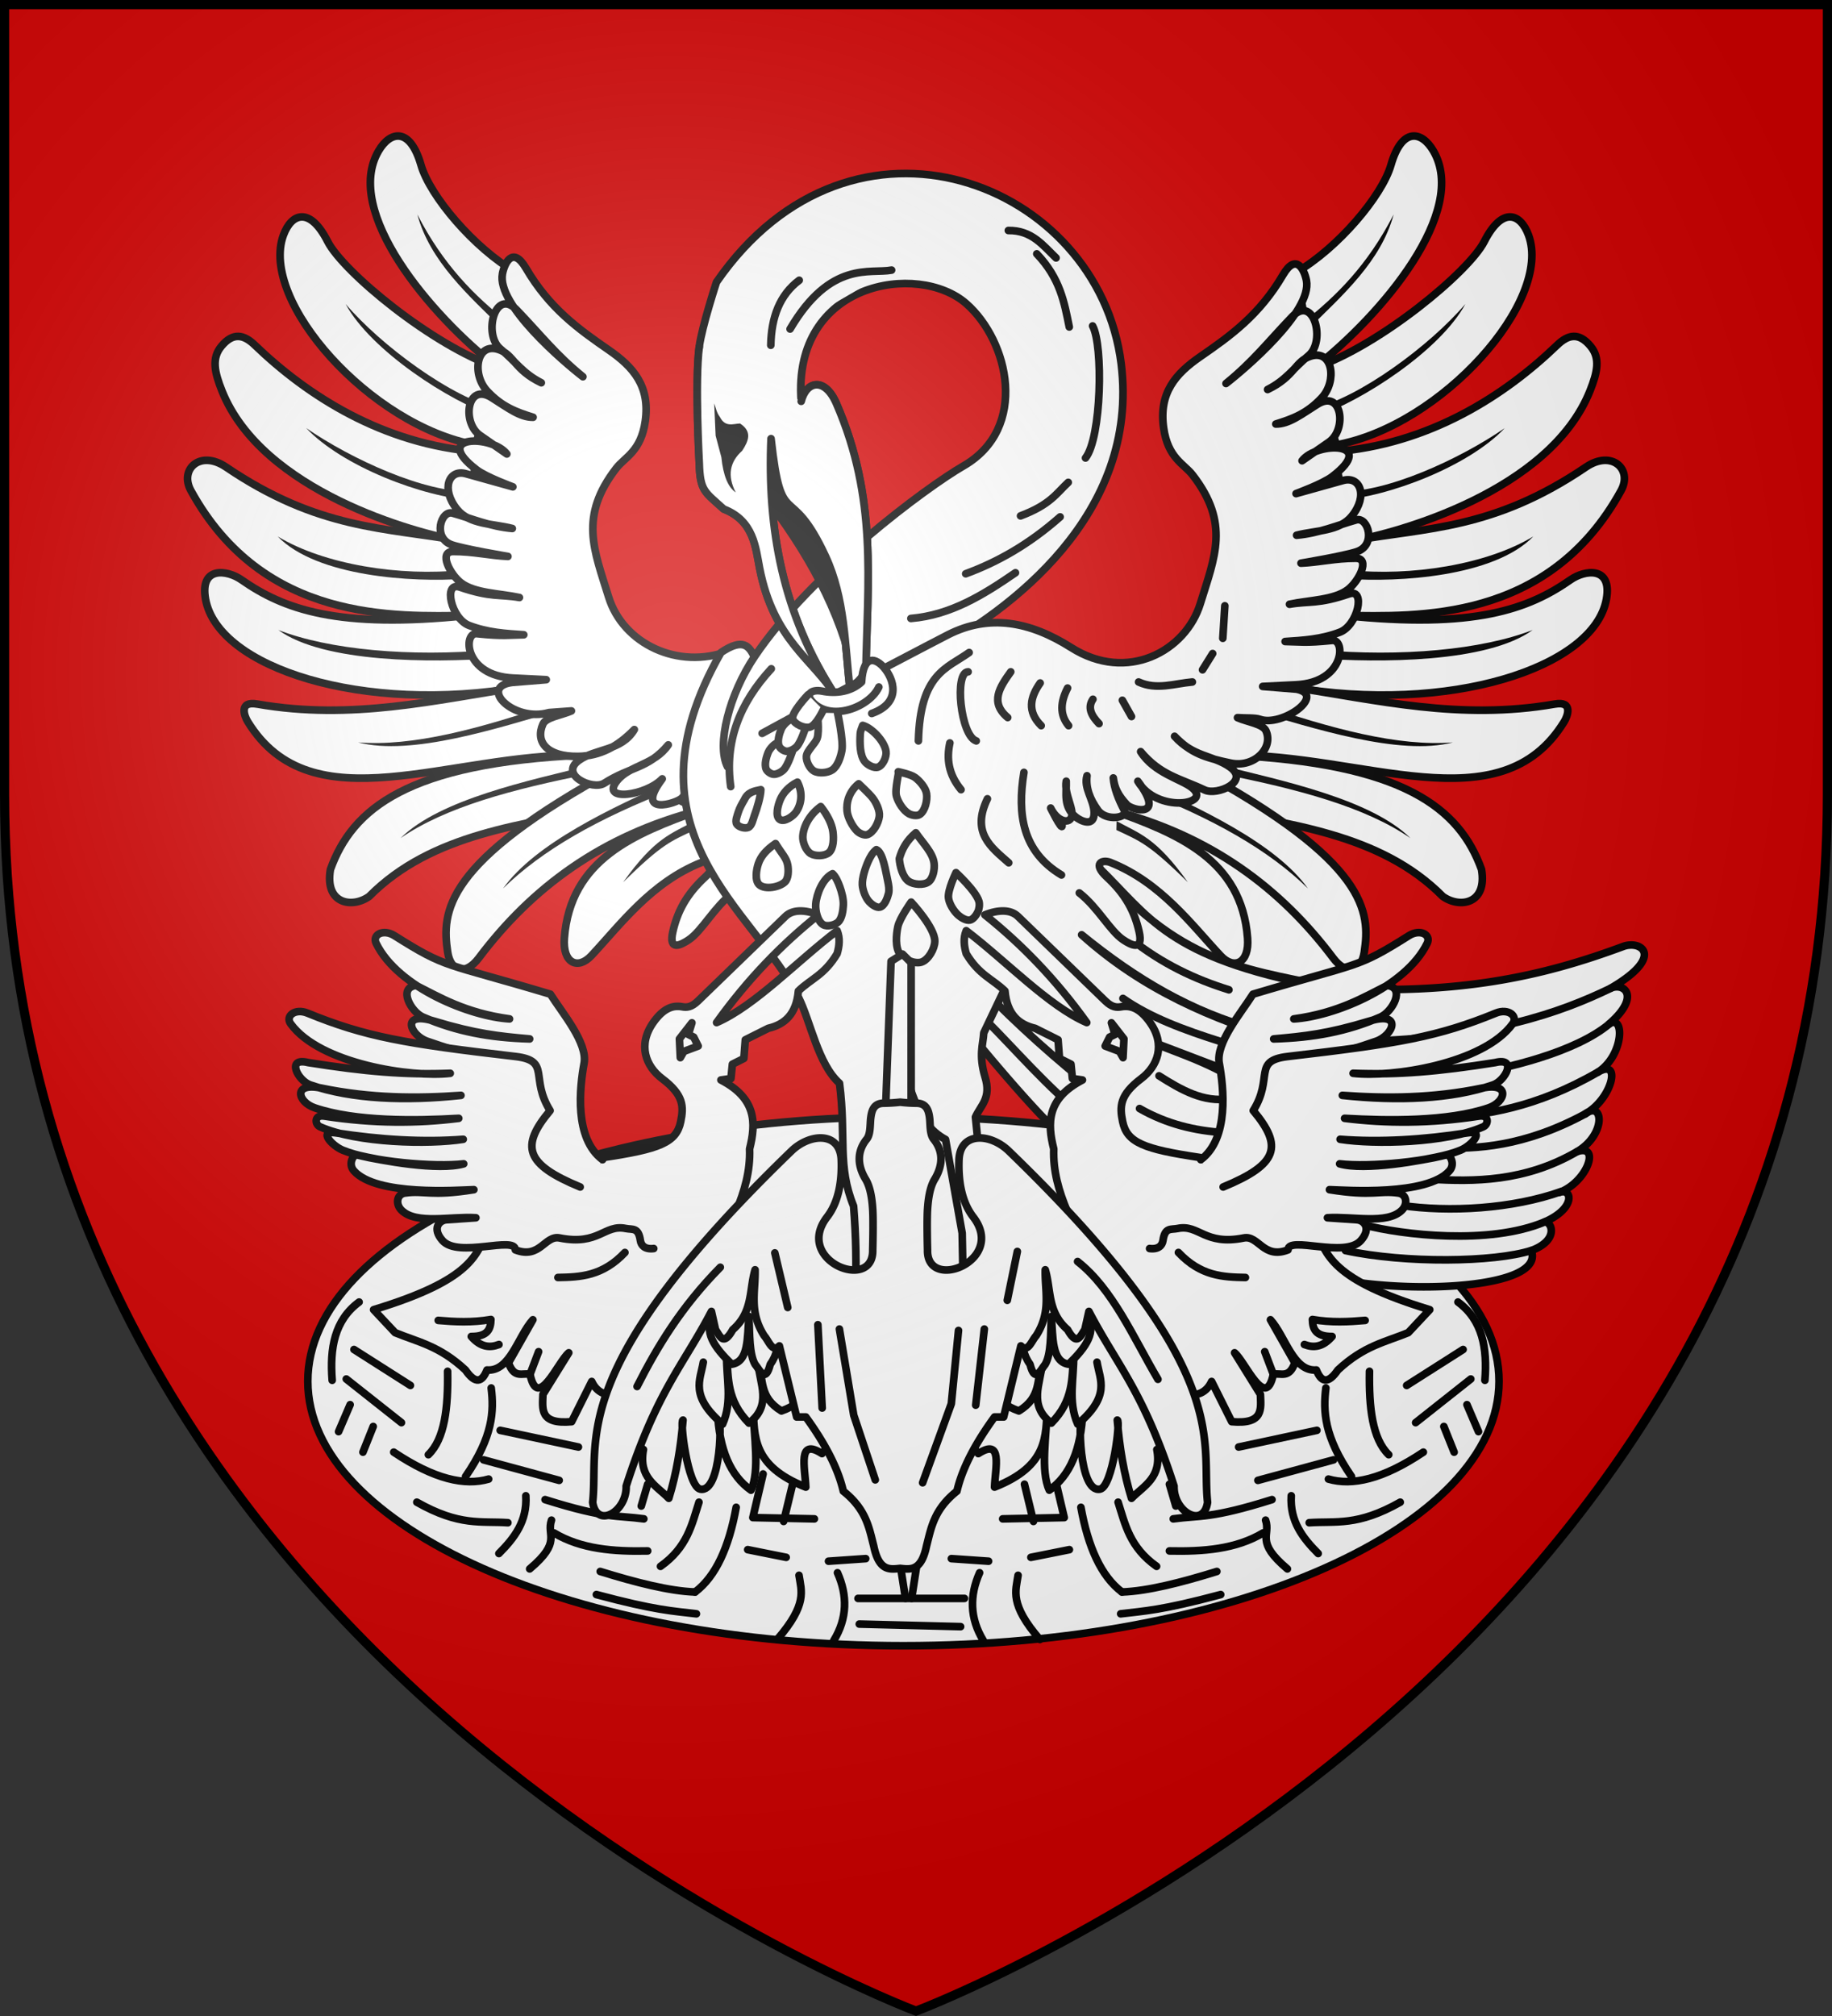<svg xmlns="http://www.w3.org/2000/svg" xmlns:xlink="http://www.w3.org/1999/xlink" width="600" height="660" viewBox="-300 -300 600 660"><rect x="-300" y="-300" width="600" height="660" fill="#333333" stroke="none"/><radialGradient id="c" cx="-80" cy="-80" r="405" gradientTransform="matrix(1 0 0 1 0 -.05)" gradientUnits="userSpaceOnUse"><stop offset="0" stop-color="#fff" stop-opacity=".31"/><stop offset=".19" stop-color="#fff" stop-opacity=".25"/><stop offset=".6" stop-color="#6b6b6b" stop-opacity=".125"/><stop offset="1" stop-opacity=".125"/></radialGradient><path fill="#2b5df2" d="M-298.5-298.5h597v258.543C298.5 246.291 0 358.5 0 358.5S-298.5 246.291-298.5-39.957z" style="fill:#d40000"/><g stroke="#000" stroke-linecap="round" stroke-linejoin="round" stroke-width="2.5"><g stroke-width="1.632" transform="matrix(1.532 0 0 1.532 -.011 -240.862)"><path fill="#fff" d="M124.647 256.564c0 31.2-57.044 56.522-127.33 56.522s-127.33-25.322-127.33-56.522 57.044-56.521 127.33-56.521 127.33 25.322 127.33 56.521"/><path fill="none" d="M-12.39 302.972h22.756M-12.117 308.455l21.66.549"/><g id="a" fill="none" stroke="#000" stroke-linecap="round" stroke-linejoin="round" stroke-width="1.632"><path d="M-17.6 312.02c2.967-4.844 2.97-9.688.822-14.532M-25.003 298.037c.492 3.342 1.884 6.144-4.66 13.708M-47.211 301.6c4.456-3.35 7.24-9.628 8.774-18.095M-54.614 296.117c5.747-4.068 6.697-8.937 8.226-13.708M-96.288 276.925c5.888-8.562 6.086-13.962 5.483-18.918M-104.24 272.264c3.5-3.386 4.247-10.075 4.113-17.821M-120.141 249.782l12.063 7.677M-121.786 256.088l11.789 9.322M-119.045 239.637c-5.286 3.892-6.29 9.924-5.757 16.725M-116.029 266.232l-2.193 5.484M-120.964 261.571l-2.468 5.758"/><path d="M-111.642 271.716c8.72 5.834 15.22 7.226 20.289 5.757M-106.707 282.409c9.149 5.186 13.744 3.997 19.467 4.386M-89.16 293.376c3.28-3.296 6.086-6.877 5.758-12.338M-82.58 296.666c6.97-5.88 3.526-7.132 4.661-10.419M-77.37 288.989c5.797 3.464 12.768 3.996 20.015 3.838M-79.29 281.86c13.126 4.138 15.365 3.328 21.112 4.113M-72.16 270.62l-16.726-3.565M-76.274 277.748l-16.176-4.387M-67.5 297.214c7.673 2.373 14.796 4.195 20.289 4.387M-68.322 302.15c12.719 3.403 16.357 3.505 21.385 4.112M-58.726 283.231l1.37-4.66M-34.873 285.699l13.16.274M-35.97 292.553l8.225 1.645M-28.293 286.521l1.92-7.95M-34.873 285.699l2.193-9.322M-18.697 295.02l7.951-.548M-2.246 302.972l-1.044-6.716"/></g><use xlink:href="#a" width="600" height="660" transform="matrix(-1 0 0 1 -3.175 0)"/></g><g stroke-width="1.813"><path fill="#fff" d="M469.75 405.906a5.3 5.3 0 0 0-1.594.313c-17.924 6.63-40.157 12.579-76.281 9.344l-10.437 41.312-68.5-46.875-2.614 13.789s16.545 20.594 25.02 28.024c8.118 7.117 20.245 15.129 29.75 20.25 7.65 4.12 26.781 11.03 26.781 11.03 17.353 6.243 58.23 5.392 54.375-4.656 6.56-2.407 4.976-6.776 3.219-6.812 7.635-3.377 6.333-8.158 3.5-7 6.568-2.471 9.852-11.585 4.187-9.687 6.925-4.082 6.285-12.228 1.906-8.938 6.345-3.456 8.817-13.364 3.063-9.937 6.093-3.932 6.398-13.754 2.688-11.47 7.583-6.6 3.402-9.865.312-8.437 11.373-6.619 8.38-10.438 4.625-10.25" transform="matrix(1.378 0 0 1.379 -413.428 -550.35)"/><g fill="none"><path d="M465.129 416.168c-12.044 5.806-28.765 11.79-58.54 12.58M464.827 424.608c-7.903 6.62-24.049 10.683-35.746 12.4M462.115 436.06c-14.836 8.563-26.83 10.22-37.555 10.982M459.058 446.007c-14.447 7.782-26.017 8.43-34.702 7.982M457.142 454.941c-12.457 7.239-24.646 7.144-34.894 6.549M453.396 464.414c-11.68 4.139-26.668 4.993-38.224 3.28M449.456 471.626c-13.216 5.57-34.029 3.056-42.863.742M446.242 478.427c-8.859 2.81-29.877 3.087-44.153.01M311.186 418.616c15.119 13.276 24.941 30.634 59.497 48.277M315.955 416.466c16.13 16.521 36.875 33.474 64.211 49.565" transform="matrix(1.378 0 0 1.379 -413.428 -550.35)"/></g><path fill="#fff" d="m547.415 754.82 54.566 38.878-1.364 15.006c-20.147-4.837-36.916-4.55-57.449-29.057 12.127 11.762 16.284 21.465 52.675 28.375l-8.185 12.959c-17.241-5.116-33.9-12.163-48.428-25.237 13.147 10.681 26.118 18.305 41.607 22.509l-2.046 11.595-28.647-10.913c9.102 4.07 18.848 6.535 27.283 12.277l-2.047 20.462-21.144 6.14-13.641-15.007 1.364-18.416-27.276-21.22-40.359-52.898" transform="matrix(1.378 0 0 1.379 -688.815 -1091.3)"/><g fill="none"><path d="M574.238 834.678c-5.994.927-11.33-2.09-16.611-5.446M573.013 842.711c-6.834-.445-13.544-2.012-20.015-5.718M574.238 808.808c-8.01-2.492-15.906-6.143-23.555-12.255M572.196 821.062c-8.556-2.704-16.747-5.712-23.147-10.212" transform="matrix(1.378 0 0 1.379 -688.815 -1091.3)"/></g><g stroke-width="1.105"><path fill="#fff" d="M182.06 426.95c6.088-3.513 12.464-11.074 13.75-15.538 1.594-5.539 4.466-4.924 6.146-2.05 5.126 8.77-7.386 23.678-17.282 31.421z" transform="matrix(2.262 0 0 2.262 -287.375 -1176.571)"/><path fill="#fff" d="M184.674 440.783c9.577-3.25 22.432-13.952 24.643-18.295 2.615-5.136 5.254-4.073 6.41-.95 3.525 9.526-12.575 27.605-27.824 30.371z" transform="matrix(2.262 0 0 2.262 -287.375 -1176.571)"/><path fill="#fff" d="M187.533 452.914c13.866-1.086 24.756-8.147 32.345-15.45 1.588-1.528 3.147-1.875 4.84.17 1.436 1.734.987 3.767-.086 6.451-5.825 14.579-27.99 20.62-34.552 21.733z" transform="matrix(2.262 0 0 2.262 -287.375 -1176.571)"/><path fill="#fff" d="M190.08 465.818c10.952-1.972 20.546-1.603 33.958-10.696 3.743-2.538 6.79.306 5.094 3.395-10.51 19.147-29.6 18.215-40.155 18.083z" transform="matrix(2.262 0 0 2.262 -287.375 -1176.571)"/><path fill="#fff" d="M188.977 476.6c18.952 1.994 26.765-.928 32.854-5.179 2.034-1.42 6.031-2 5.178 2.802-1.769 9.965-22.801 16.711-45.673 12.734z" transform="matrix(2.262 0 0 2.262 -287.375 -1176.571)"/><path fill="#fff" d="M181.336 486.957c12.474 1.863 24.42 4.863 38.203 2.462 2.71-.472 1.842 1.76 1.358 2.547-9.31 15.149-29.143 4.574-48.56 4.839z" transform="matrix(2.262 0 0 2.262 -287.375 -1176.571)"/><path fill="#fff" d="M172.337 496.805c25.433 1.153 33.416 7.757 36.59 16.554.861 5.017-3.159 5.645-5.603 3.906-9.06-9.144-22.396-10.491-35.147-12.904z" transform="matrix(2.262 0 0 2.262 -287.375 -1176.571)"/><path fill="#fff" d="M150.689 516.755c2.723 2.129 4.44 5.505 6.367 6.792 1.09.727 2.956 1.724 2.292-1.189-.658-2.89-1.947-5.387-4.669-7.895-2.132-1.964-.687-2.597.51-2.122 7.32 2.908 11.793 9.058 15.96 13.498 1.968 2.098 4.181 1.077 3.905-2.547-.869-11.393-10.086-15.096-19.611-18.507 14.252 3.667 24.393 11.282 32.005 21.394 1.953 2.594 4.08 1.947 4.5-.85.866-5.774.656-12.979-24.45-26.571l-12.14 6.112" transform="matrix(2.262 0 0 2.262 -287.375 -1176.571)"/><g stroke="none"><path d="M126.812-194.535c10.787-8.47 21.093-18.673 29.628-35.254-4.18 15.379-16.642 26.372-28.266 37.81zM130.045-166.307c15.032-3.381 38.278-20.578 49.88-34.168-8.15 15.096-33.698 31.805-49.303 37.034zM138.438-139.122c15.394.625 39.667-10.598 54.39-20.722-11.779 12.472-38.148 22.629-54.574 23.64zM141.776-113.388c20.122 2.16 45.153-1.737 60.398-10.996-12.82 13.26-44.385 15.071-60.837 13.887zM132.067-87.245c26.764 2.387 53.283-.04 69.904-6.51-14.928 10.832-50.414 10.75-70.837 9.281zM111.37-69.85c24.845 8.503 46.651 14.31 64.482 12.893-17.561 4.561-45.573-4.625-66.306-10.608zM99.638-46.698c25.766 5.06 47.553 10.938 62.288 21.081-12.929-12.732-41.78-18.785-62.727-23.972zM72.739-41.542c24.496 9.46 42.889 19.883 55.638 32.43-10.521-14.783-35.84-26.607-55.568-35.353zM65.63-28.268c7.81 3.668 10.663 4.565 23.413 17.113C78.52-25.939 73.168-27.044 65.7-31.192z"/></g></g><g stroke-width="1.105"><path fill="#fff" d="M469.042 426.95c-6.089-3.513-12.464-11.074-13.75-15.538-1.594-5.539-4.466-4.924-6.146-2.05-5.127 8.77 7.386 23.678 17.282 31.421z" transform="matrix(2.262 0 0 2.262 -1191.982 -1176.571)"/><path fill="#fff" d="M466.428 440.783c-9.577-3.25-22.432-13.952-24.643-18.295-2.615-5.136-5.254-4.073-6.41-.95-3.525 9.526 12.574 27.605 27.824 30.371z" transform="matrix(2.262 0 0 2.262 -1191.982 -1176.571)"/><path fill="#fff" d="M463.568 452.914c-13.865-1.086-24.755-8.147-32.344-15.45-1.588-1.528-3.147-1.875-4.84.17-1.436 1.734-.987 3.767.085 6.451 5.826 14.579 27.991 20.62 34.553 21.733z" transform="matrix(2.262 0 0 2.262 -1191.982 -1176.571)"/><path fill="#fff" d="M461.022 465.818c-10.952-1.972-20.547-1.603-33.958-10.696-3.743-2.538-6.79.306-5.094 3.395 10.51 19.147 29.6 18.215 40.155 18.083z" transform="matrix(2.262 0 0 2.262 -1191.982 -1176.571)"/><path fill="#fff" d="M462.125 476.6c-18.952 1.994-26.765-.928-32.854-5.179-2.034-1.42-6.031-2-5.179 2.802 1.77 9.965 22.802 16.711 45.674 12.734z" transform="matrix(2.262 0 0 2.262 -1191.982 -1176.571)"/><path fill="#fff" d="M469.766 486.957c-12.474 1.863-24.421 4.863-38.203 2.462-2.71-.472-1.842 1.76-1.358 2.547 9.31 15.149 29.143 4.574 48.56 4.839z" transform="matrix(2.262 0 0 2.262 -1191.982 -1176.571)"/><path fill="#fff" d="M478.765 496.805c-25.433 1.153-33.416 7.757-36.59 16.554-.862 5.017 3.159 5.645 5.603 3.906 9.06-9.144 22.396-10.491 35.147-12.904z" transform="matrix(2.262 0 0 2.262 -1191.982 -1176.571)"/><path fill="#fff" d="M500.413 516.755c-2.724 2.129-4.44 5.505-6.367 6.792-1.09.727-2.956 1.724-2.292-1.189.658-2.89 1.947-5.387 4.669-7.895 2.132-1.964.686-2.597-.51-2.122-7.32 2.908-11.793 9.058-15.96 13.498-1.968 2.098-4.181 1.077-3.905-2.547.869-11.393 10.086-15.096 19.61-18.507-14.252 3.667-24.392 11.282-32.005 21.394-1.953 2.594-4.08 1.947-4.5-.85-.865-5.774-.655-12.979 24.45-26.571l12.14 6.112" transform="matrix(2.262 0 0 2.262 -1191.982 -1176.571)"/><g stroke="none"><path d="M-133.691-194.535c-10.788-8.47-21.094-18.673-29.629-35.254 4.18 15.379 16.642 26.372 28.267 37.81zM-136.925-166.307c-15.031-3.381-38.277-20.578-49.879-34.168 8.15 15.096 33.697 31.805 49.302 37.034zM-145.318-139.122c-15.394.625-39.666-10.598-54.39-20.722 11.78 12.472 38.148 22.629 54.575 23.64zM-148.655-113.388c-20.123 2.16-45.154-1.737-60.399-10.996 12.82 13.26 44.385 15.071 60.837 13.887zM-138.947-87.245c-26.764 2.387-53.283-.04-69.904-6.51 14.928 10.832 50.414 10.75 70.838 9.281zM-118.25-69.85c-24.844 8.503-46.65 14.31-64.482 12.893 17.562 4.561 45.574-4.625 66.307-10.608zM-106.517-46.698c-25.767 5.06-47.554 10.938-62.288 21.081 12.928-12.732 41.78-18.785 62.726-23.972zM-79.619-41.542c-24.496 9.46-42.889 19.883-55.638 32.43 10.522-14.783 35.84-26.607 55.568-35.353zM-72.51-28.268c-7.81 3.668-10.663 4.565-23.412 17.113 10.521-14.784 15.874-15.889 23.341-20.037z"/></g></g><path fill="#fff" d="M288.027 520.9c1.707-4.767-.196-8.194-5.67-6.123-11.822 4.475-24.97-1.67-28.423-12.85s-7.088-19.056 1.821-30.564c2.065-2.668 5.877-3.98 6.893-11.186 1.17-8.295-2.838-12.857-8.714-16.907-7.205-4.967-14.097-9.921-19.639-19.38-3.16-5.394-5.116-1.194-5.592 1.301-1.413 7.403 14.694 21.037 19.119 24.452-6.415-5.206-9.877-9.758-15.738-15.868-5.145-5.364-8.026 5.83-3.902 9.234 3.705 3.06 5.308 5.804 9.755 8.064-6.538-3.113-6.476-6.766-10.275-7.933-5.243-1.612-6.273 5.94-2.601 9.884 3.5 3.76 6.943 5.002 10.925 6.243-3.104.031-5.937-2.202-9.885-4.682-5.83-3.662-7.117 5.93-2.73 8.974l6.372 4.422c-3.463-4.56-18.166-4.602-7.153 3.772 2.265 1.722 8.584 4.032 8.584 4.032l-11.185-3.122c-4.01-1.119-5.993 3.602-2.081 8.454 2.962 3.675 8.565 3.371 13.136 4.552-5.29-.461-9.78-2.41-14.177-3.641-2.816-.79-4.84 5.97-.13 7.543 3.067 1.024 13.266 2.731 13.266 2.731-4.284-.184-8.182-1.176-13.006-1.17-3.592.004-.702 5.472 1.821 7.413 3.266 2.513 9.124 2.495 13.917 3.512-4.726-.824-6.706.072-14.177-2.471-3.996-1.36-2.089 7.463 2.211 9.104 4.432 1.691 8.67 1.925 13.006 2.211-3.483.05-4.892.397-11.185-.26-3.258-.34-3.079 9.961 8.584 10.535l7.934.39-8.064.65c-8.145 1 .272 9.56 8.714 7.154l5.332-.39c-2.297 1.023-6.023 1.474-6.763 3.12-1.857 4.134.827 7.769 8.324 7.674 5.27-.066 9.507-2.377 13.396-6.373-3.04 5.106-9.2 4.495-13.136 7.284-4.846 3.433 3.222 7.219 5.983 5.462 6.294-4.004 10.41-3.407 15.217-9.104-3.291 4.834-9.23 4.76-12.226 8.584-3.945 5.038 7.035 3.438 10.795-.52-6.756 8.973 3.452 5.86 4.683 4.552 2.08-2.21 2.954-4.01 3.251-6.373" transform="matrix(1.378 0 0 1.379 -450.593 -796.72)"/><path fill="#fff" d="M288.554 516.085c-1.21-2.366-2.527-4.578-7.906-.989-24.498 42.817 8.003 61.091 18.396 81.834 2.941 5.871 4.627 15.868 9.769 20.45 1.64 12.812-.582 19.492 3.344 29.153 1.15 14.282.634 28.326-2.471 42h9.01l4.447-75.6c3.42 6.045 3.67 13.902 10.87 17.788l3.953 22.235.494 25.694 7.412.495-2.965-36.071-1.786-17.673c1.235-2.789 3.832-4.486 2.28-9.504-1.554-5.275-.463-7.69-.303-10.492l6.239-13.091" transform="matrix(1.378 0 0 1.379 -450.593 -796.72)"/><g stroke-width="1.105"><path fill="#fff" d="M125.181 489.049c.254-1.655.32-5.075 3.75-6.897 11.684-6.206 30.507-20.111 27.824-41.96-3.23-26.3-38.913-40.32-58.597-11.842 0 0-2.117 6.475-2.494 9.355-.657 5.008 0 16.837 0 16.837.114 4.089.79 4.14 3.533 6.652 4.374 1.683 4.63 5.601 5.197 8.523 2.043 10.527 7.726 13.173 11.017 18.5-7.746-11.786-9.899-24.317-9.354-37.209 1.54 13.875 2.665 5.764 7.9 17.046 2.8 6.039 2.795 12.778 3.533 19.332l2.287-2.495c.255-13.35 1.713-25.233-4.262-38.976-1.667-3.835-4.35-3.281-5.093-.311-1.307-17.304 16.954-20.246 23.905-14.136 6.154 5.41 9.074 18.023-.415 23.49-5.343 3.078-22.026 15.419-30.203 27.54-3.743 5.549-5.57 12.846-3.95 16.006" transform="matrix(2.262 0 0 2.262 -287.375 -1176.571)"/><path stroke="none" d="m-47.526-156.423 18.1 26.33 7.991 51.721C-25.874-99.4-36.599-118.856-51.05-137.38z"/><g fill="#fff"><path d="M126.306 477.03c5.783-.485 10.512-3.431 15.14-6.615M134.243 470.562c4.556-1.675 9.113-4.209 13.67-8.231M142.18 462.184c4.303-1.617 5.175-3.234 6.908-4.85M151.587 453.805c2.322-2.934 2.578-16.32 1.03-19.108M149.235 434.844c-.709-3.528-1.325-7.055-4.703-10.583M147.325 424.849c-1.904-1.822-3.51-4.016-6.909-3.969M123.513 426.613c-3.069.586-8.824-1.468-14.699 8.525M95.664 437.705c-.657 5.008 0 16.837 0 16.837.114 4.089.79 4.14 3.533 6.652 4.374 1.683 4.63 5.601 5.197 8.523 2.043 10.527 7.726 13.173 11.017 18.5-7.746-11.786-9.899-24.317-9.354-37.209 1.54 13.875 2.665 5.764 7.9 17.046 2.8 6.039 2.795 12.778 3.533 19.332l2.287-2.495c.255-13.35 1.713-25.233-4.262-38.976-1.667-3.835-4.35-3.281-5.093-.311" transform="matrix(2.262 0 0 2.262 -287.375 -1176.571)"/></g><path stroke="none" d="m-66.095-167.943.47 10.58 1.88 7.053c.617 6.058 2.205 9.849 4.702 11.52-2.835-5.512-1.943-10.006 2.115-13.636 2.15-3.282 3.336-6.285-.705-8.934-2.33.116-4.84 1.306-6.581-2.116-1.14-1.489-1.298-2.978-1.88-4.467"/><path fill="#fff" d="M110.137 428.083c-2.812 2.107-4.046 5.34-4.116 9.407" transform="matrix(2.262 0 0 2.262 -287.375 -1176.571)"/></g><path fill="#fff" d="M263.227 747.925c18.202-9.966 43.276-22.948 44.197-23.416 9.737-4.946 19.437-3.175 29.248 3.046 13.395 8.492 27.242.775 30.695-10.405s7.088-19.056-1.821-30.564c-2.065-2.667-5.877-3.98-6.893-11.185-1.17-8.296 2.838-12.858 8.714-16.908 7.205-4.967 14.097-9.92 19.639-19.38 3.16-5.394 5.116-1.194 5.592 1.301 1.413 7.403-14.694 21.037-19.119 24.452 6.415-5.206 9.877-9.758 15.738-15.868 5.145-5.364 8.026 5.83 3.901 9.235-3.704 3.059-5.307 5.803-9.754 8.063 6.538-3.112 6.476-6.766 10.275-7.933 5.242-1.611 6.273 5.94 2.6 9.884-3.5 3.76-6.942 5.002-10.924 6.243 3.104.032 5.937-2.202 9.884-4.682 5.83-3.662 7.118 5.93 2.732 8.974l-6.373 4.422c3.463-4.56 18.166-4.602 7.153 3.772-2.265 1.722-8.584 4.032-8.584 4.032l11.185-3.121c4.01-1.12 5.993 3.6 2.081 8.453-2.962 3.675-8.565 3.372-13.136 4.553 5.29-.462 9.78-2.41 14.177-3.642 2.816-.79 4.84 5.97.13 7.543-3.067 1.025-13.266 2.732-13.266 2.732 4.284-.185 8.182-1.176 13.006-1.17 3.592.003.702 5.472-1.821 7.413-3.266 2.513-9.124 2.494-13.917 3.511 4.726-.824 6.706.072 14.177-2.471 3.996-1.36 2.089 7.463-2.211 9.104-4.432 1.691-8.67 1.925-13.006 2.211 3.483.05 4.892.397 11.185-.26 3.258-.34 3.079 9.961-8.584 10.535l-7.934.39 8.064.65c7.183 1.44-3.545 9.014-8.714 7.154-1.104-.398-3.5-.26-5.332-.39 2.297 1.023 6.023 1.475 6.763 3.121 1.857 4.133-2.86 8.809-8.324 7.674-6.291-1.307-9.507-2.378-13.396-6.373 4.411 4.933 9.2 4.494 13.136 7.283 4.846 3.433-3.023 6.857-5.983 5.463-5.951-2.805-10.41-3.408-15.217-9.105 3.183 5.104 9.738 6.55 12.226 8.584 4.954 4.05-8.435 6.068-12.893-1.558 6.755 8.973-1.354 6.897-2.585 5.59-2.08-2.21-2.954-4.009-3.251-6.373.196 2.432 1.195 4.995 2.601 7.674.967 1.842-4.306 2.678-6.243 0-1.933-2.674-2.931-5.292-2.6-8.194-.874 2.861 1.552 5.591 1.69 8.584.173 3.755-3.13 2.228-4.422 1.17-2.99-2.447-2.094-5.635-2.211-8.453-.547 3.092 2.102 6.928 1.17 8.714-.752 1.441-3.323.707-4.804-2.225-.547-1.083 2.76 5.688 2.658 4.005" transform="matrix(1.378 0 0 1.379 -413.125 -1091.3)"/><g fill="none"><path d="M300.375 749.715c.402-16.036 6.758-17.188 12.057-20.98M314.12 749.715c-3.718-1.206-5.28-16.398-1.929-16.398M321.596 744.169c-4.326-3.618-1.868-7.235.723-10.852M329.554 746.098c-3.387-3.376-2.615-6.752-.241-10.129M336.065 746.098c-2.167-2.627-1.928-5.654-.241-8.923M343.3 745.615c-1.88-1.929-2.772-3.858-1.448-5.787M351.016 743.927l-2.17-3.858M352.704 735.728c4.26 1.972 8.52.372 12.781 0M367.897 732.834l2.411-3.858M372.72 725.359l.482-7.717M310.503 761.29c-3.036-3.697-3.464-7.395-2.653-11.093" transform="matrix(1.378 0 0 1.379 -413.125 -1091.3)"/></g><path fill="#fff" d="M289.282 743.204c7.327-2.631 5.128-8.316 2.906-10.893-1.791-2.077-4.895-3.483-5.318 3.417-2.425 2.285-5.976 2.845-9.405 2.17-2.325-.457-4.003.6-2.411 2.412 4.42 5.032 13.703 1.409 15.916-3.376" transform="matrix(1.378 0 0 1.379 -413.125 -1091.3)"/><path fill="none" d="M334.377 781.547c-9.235-5.541-10.568-14.336-8.923-24.356M321.837 778.653c-4.202-3.71-8.963-7.12-5.064-15.192" transform="matrix(1.378 0 0 1.379 -413.125 -1091.3)"/><g fill="#fff"><g stroke-width="2.327"><path d="M381.365 521.711c.557 3.623 9.535 7.014 12.69 0l6.127 12.254c9.858.88 8.891-3.935 8.753-8.315l-7.877-12.691c3.315 2.744 9.432 17.887 11.815 6.564 2.259-.535 4.798 1.463 6.565-3.5l-7.44-13.13c4.625 5.132 6.935 15.865 14.004 15.317 1.454 3.67 3.482 4.47 6.564 0 7.95-7.405 14.505-8.524 21.444-11.378l6.564-7.002c-30.476-9.275-31.284-16.805-35.01-24.507l-35.01-21.88c-17.154-2.553-22.315-4.533-23.631-10.941-.94-4.579-.96-8.115 5.69-13.129 4.948-3.731 7.565-10.296 2.565-17.241-3.09-4.292-5.926-5.14-8.693-4.64-1.402.253-2.811.186-4.813-1.75l-26.695-25.82c-2.156-2.085-5.868-2.116-10.066-.438 11.129 8.883 21.573 19.591 31.071 32.822-11.639-5.037-24.506-18.672-36.76-28.008-.959 2.334-.66 4.668 0 7.002 3.939 6.553 7.877 7.587 11.816 11.378.638 7.128 4.215 10.214 9.19 11.378l7.002 3.501.438 5.69 3.5 1.75.438 4.376 3.064.438c-10.916 5.669-10.723 13.189-8.753 21.006-.503 13.504 7.31 24.74 12.254 36.76z" transform="matrix(-1.074 0 0 1.074 317.014 -408.044)"/><path d="M390.748 454.105c8.747-6.519 6.97-22.117 5.641-29.389-1.133-6.2 6.615-15.281 10.273-21.065 32.972-9.851 31.412-7.67 47.544-17.833 3.417-2.153 6.865-.298 5.587 2.327-6.642 13.633-28.94 22.377-40.672 23.044 13.651-1.865 21.41-6.668 28.492-10.2 5.628.674 1.573 8.043-2.082 9.626-10.183 4.41-20.344 6.323-32.547 6.675 9.4-.832 16.454-1.557 29.271-5.458 10.103-3.074 7.267 4.334 1.957 6.165-12.466 4.298-14.169 4.35-27.15 5.873 12.821-.721 12.799-2.15 24.587-3.972 2.998-.463 7.336-.047 5.771 1-52.62-1.335 13.782 30.272-45.512 54.9" transform="matrix(-1.074 0 0 1.074 317.014 -408.044)"/><path d="M397.574 462.425c16.74-6.911 18.34-12.35 9.175-23.289 6.243-10-.253-15.154 10.399-16.471 34.182-3.976 45.963-6.047 63.615-13.254 3.739-1.526 6.813.9 5.098 3.263-8.908 12.272-36.995 16.475-48.663 15.095 13.74.528 26.045-.519 43.339-3.27 6.844-1.703 3.132 5.51-.635 6.803-12.768 4.38-29.076 5.008-45.973 3.192 13.252.939 27.384.957 42.756-2.246 8.528-1.777 7.152 4.237 1.836 6.047-12.479 4.247-30.866 3.952-43.915 3.198 12.68 1.574 25.921 1.637 41.06-.681 2.998-.46 2.946 2.502 1.223 3.262-11.28 4.975-33.167 5.471-43.65 3.807 12.083.939 25.266.163 38.96-1.972 5.301-.827 1.185 3.886-2.242 5.301-8.577 3.54-28.023 5.225-36.858 4.153 7.693 2.178 24.71-.877 32.592-2.726.952-.223 2.828 2.698.867 4.889-6.888 7.696-31.518 5.872-36.565 5.714 13.424 2.145 14.914.16 21.002 1.02 2.511.355 3.028 3.365 1.019 5.3-4.521 4.358-14.882 1.754-22.632 2.244l8.97.611c2.196.15 4.494 2.621 1.224 6.321-4.85 5.489-22.221-1.535-22.224 2.855-7.544 2.92-8.954-4.54-13.503-3.63-11.96 2.389-13.622-4.237-20.14-2.895-2.104.433-3.883-.448-4.486 3.67-.224 1.53-1.4 2.785-4.078 2.447M440.869 503.09c-5.092.441-10.266.718-16.073-.273.062 2.832.904 5.218 5.993 5.176-2.815 3.262-5.63 3.534-8.445 2.452M383.934 482.386c6.81 7.226 13.62 7.509 20.431 7.628M363.503 412.376l3.814 4.903-.273 5.721-1.09-1.907-4.358-1.634 1.362-2.724 1.635-.818zM412.873 519.523l-2.618-6.899" transform="matrix(-1.074 0 0 1.074 317.014 -408.044)"/></g><g stroke-width="2.327"><path d="M381.365 521.711c.557 3.623 9.535 7.014 12.69 0l6.127 12.254c9.858.88 8.891-3.935 8.753-8.315l-7.877-12.691c3.315 2.744 9.432 17.887 11.815 6.564 2.259-.535 4.798 1.463 6.565-3.5l-7.44-13.13c4.625 5.132 6.935 15.865 14.004 15.317 1.454 3.67 3.482 4.47 6.564 0 7.95-7.405 14.505-8.524 21.444-11.378l6.564-7.002c-30.476-9.275-31.284-16.805-35.01-24.507l-35.01-21.88c-17.154-2.553-22.315-4.533-23.631-10.941-.94-4.579-.96-8.115 5.69-13.129 4.948-3.731 7.565-10.296 2.565-17.241-3.09-4.292-5.926-5.14-8.693-4.64-1.402.253-2.811.186-4.813-1.75l-26.695-25.82c-2.156-2.085-5.868-2.116-10.066-.438 11.129 8.883 21.573 19.591 31.071 32.822-11.639-5.037-24.506-18.672-36.76-28.008-.959 2.334-.66 4.668 0 7.002 3.939 6.553 7.877 7.587 11.816 11.378.638 7.128 4.215 10.214 9.19 11.378l7.002 3.501.438 5.69 3.5 1.75.438 4.376 3.064.438c-10.916 5.669-10.723 13.189-8.753 21.006-.503 13.504 7.31 24.74 12.254 36.76z" transform="matrix(1.074 0 0 1.074 -326.399 -408.044)"/><path d="M390.748 454.105c8.747-6.519 6.97-22.117 5.641-29.389-1.133-6.2 6.615-15.281 10.273-21.065 32.972-9.851 31.412-7.67 47.544-17.833 3.417-2.153 6.865-.298 5.587 2.327-6.642 13.633-28.94 22.377-40.672 23.044 13.651-1.865 21.41-6.668 28.492-10.2 5.628.674 1.573 8.043-2.082 9.626-10.183 4.41-20.344 6.323-32.547 6.675 9.4-.832 16.454-1.557 29.271-5.458 10.103-3.074 7.267 4.334 1.957 6.165-12.466 4.298-14.169 4.35-27.15 5.873 12.821-.721 12.799-2.15 24.587-3.972 2.998-.463 7.336-.047 5.771 1-52.62-1.335 13.782 30.272-45.512 54.9" transform="matrix(1.074 0 0 1.074 -326.399 -408.044)"/><path d="M397.574 462.425c16.74-6.911 18.34-12.35 9.175-23.289 6.243-10-.253-15.154 10.399-16.471 34.182-3.976 45.963-6.047 63.615-13.254 3.739-1.526 6.813.9 5.098 3.263-8.908 12.272-36.995 16.475-48.663 15.095 13.74.528 26.045-.519 43.339-3.27 6.844-1.703 3.132 5.51-.635 6.803-12.768 4.38-29.076 5.008-45.973 3.192 13.252.939 27.384.957 42.756-2.246 8.528-1.777 7.152 4.237 1.836 6.047-12.479 4.247-30.866 3.952-43.915 3.198 12.68 1.574 25.921 1.637 41.06-.681 2.998-.46 2.946 2.502 1.223 3.262-11.28 4.975-33.167 5.471-43.65 3.807 12.083.939 25.266.163 38.96-1.972 5.301-.827 1.185 3.886-2.242 5.301-8.577 3.54-28.023 5.225-36.858 4.153 7.693 2.178 24.71-.877 32.592-2.726.952-.223 2.828 2.698.867 4.889-6.888 7.696-31.518 5.872-36.565 5.714 13.424 2.145 14.914.16 21.002 1.02 2.511.355 3.028 3.365 1.019 5.3-4.521 4.358-14.882 1.754-22.632 2.244l8.97.611c2.196.15 4.494 2.621 1.224 6.321-4.85 5.489-22.221-1.535-22.224 2.855-7.544 2.92-8.954-4.54-13.503-3.63-11.96 2.389-13.622-4.237-20.14-2.895-2.104.433-3.883-.448-4.486 3.67-.224 1.53-1.4 2.785-4.078 2.447M440.869 503.09c-5.092.441-10.266.718-16.073-.273.062 2.832.904 5.218 5.993 5.176-2.815 3.262-5.63 3.534-8.445 2.452M383.934 482.386c6.81 7.226 13.62 7.509 20.431 7.628M363.503 412.376l3.814 4.903-.273 5.721-1.09-1.907-4.358-1.634 1.362-2.724 1.635-.818zM412.873 519.523l-2.618-6.899" transform="matrix(1.074 0 0 1.074 -326.399 -408.044)"/></g><path d="M255.762 760.567c-1.512-10.675 2.16-19.87 9.646-27.974M287.137 746.038c2.095.545 5.224 3.744 5.542 6.224.157 1.225-.718 3.235-1.876 3.666-.957.356-2.514-.483-3.154-1.279-1.237-1.536-1.211-4.51-1.109-6.48.035-.663.12-.873.597-2.131M295.578 757.036c.34-.085-.898 4.119-.427 5.798.416 1.483 1.64 3.428 2.984 4.178.672.374 1.92.6 2.558.17 1.294-.873 1.855-3.401 1.62-4.945-.212-1.396-1.596-2.993-2.728-3.836-1.018-.76-4.007-1.365-4.007-1.365M286.178 759.903s-3.127 2.165-2.765 6.428c.13 1.534 1.292 3.735 2.398 4.807.552.536 1.7 1.078 2.426.827 1.476-.509 2.672-2.806 2.845-4.357.156-1.404-.767-3.304-1.643-4.412-.787-.997-3.261-3.293-3.261-3.293M277.162 765.307c1.477 1.88 2.636 3.995 2.898 5.968.2 1.496.197 3.948-.937 4.945-.982.862-3.229.929-4.349.256-1.157-.696-1.951-2.744-1.875-4.093.139-2.474 1.701-5.227 4.263-7.076M266.419 774.088c1.5 2.472 2.594 3.378 2.899 5.116.21 1.201.204 3.17-.682 4.007-1.329 1.255-4.66 1.865-6.054.682-1.152-.978-.744-3.6-.256-5.03.61-1.786 1.874-3.251 4.093-4.775M271.62 759.509c1.36 2.636.895 5.236-.256 6.991-.716 1.09-2.825 2.581-3.922 1.876-1.183-.761-.458-3.392.085-4.69.678-1.618 2.054-3.164 4.093-4.177M262.923 761.3c-.035 1.565-.865 4.362-1.534 6.138-.335.889-.58 2.435-1.45 2.814-.78.339-2.256-.06-2.728-.768-.472-.707.1-1.998.34-2.813.282-.955.943-2.128 1.45-2.984.806-1.788 2.221-2.04 3.922-2.388M299.755 771.53c1.777 2.582 4.043 4.73 4.349 7.248.167 1.381-.23 3.627-1.365 4.433-1.147.816-3.533.634-4.689-.17-1.43-.996-2.1-3.632-2.217-5.372.642-2.273 1.731-4.281 3.922-6.138M290.377 775.538c1.586.613 2.233 5.272 2.728 7.503.189.85.388 2.055.17 2.898-.286 1.114-.938 2.931-2.046 3.24-.826.23-1.975-.648-2.557-1.279-.88-.952-1.535-2.713-1.62-4.007-.108-1.634.76-4.227 1.45-5.712.409-.882.995-1.992 1.875-2.643M279.975 781.25c.798.766 1.344 2.08 1.705 3.07.457 1.248.926 3.02.853 4.348-.07 1.284-.31 3.245-1.279 4.092-.8.7-2.575 1.13-3.496.597-1.345-.778-1.908-3.31-1.79-4.86.189-2.477 1.693-6.136 4.007-7.247M298.647 787.986s5.665 6.034 5.627 9.293c-.02 1.76-1.487 4.382-3.155 4.945-1.548.523-4.128-.573-5.115-1.876-1.193-1.574-.924-4.633-.512-6.565.414-1.936 3.155-5.797 3.155-5.797M309.304 780.994s4.718 4.307 5.457 6.821c.21.716.057 1.796-.256 2.473-.341.738-1.078 1.796-1.876 1.96-.898.186-2.13-.582-2.813-1.193-1.05-.94-2.147-2.692-2.302-4.093-.206-1.857 1.79-5.968 1.79-5.968M281.174 743.12s1.41 6.49 1.018 8.8c-.262 1.546-.997 3.823-2.302 4.69-1.088.723-3.214.904-4.348.256-1.023-.585-1.882-2.321-1.79-3.496.107-1.387 2.137-2.989 2.567-4.312.562-1.727 0-6.054 0-6.054M270.511 751.92s-1.096 3.61-2.216 4.69c-.561.54-1.613 1.103-2.388 1.023-.62-.064-1.451-.623-1.705-1.193-.502-1.131.03-2.953.512-4.093.255-.603.867-1.278 1.364-1.705.426-.366 1.62-.938 1.62-.938" transform="matrix(1.378 0 0 1.379 -413.125 -1091.3)"/><path d="M273.58 746.464s-1.096 3.61-2.216 4.69c-.561.54-1.612 1.103-2.387 1.023-.621-.064-1.452-.623-1.705-1.194-.503-1.13.03-2.953.511-4.092.255-.604.868-1.278 1.364-1.706.426-.366 1.62-.937 1.62-.937" transform="matrix(1.378 0 0 1.379 -413.125 -1091.3)"/><path d="M274.136 738.772s-4.218 4.425-3.625 5.817c.52 1.22 2.716 2.18 4.008 1.875 1.524-.36 3.24-4.092 3.24-4.092" transform="matrix(1.378 0 0 1.379 -413.125 -1091.3)"/><path d="M357.045 1617.797c1.247 6.65-3.045 8.551-6.029 11.575-1.814-5.845-2.846-12.082-3.376-18.569.833 0-1.093 15.813-4.1 16.398-5.012.975-5.325-17.342-4.1-18.568-.365 9.21-3.09 15.387-7.957 18.81-2.145-4.608-.673-12.832-.482-19.775-.382 6.92.284 13.997-12.54 19.051.19-4.72 2.027-11.744-3.859-7.958l-8.44-10.61 24.115-34.726 24.115 22.91 5.788 19.532z" transform="matrix(1.378 0 0 1.379 -413.125 -2056.389)"/><path d="M342.817 1597.058c.716 4.262 3.273 7.998-4.582 14.71-2.415-5.466-.834-10.932-.964-16.398-.425 5.385.039 10.77-5.306 16.157-5.562-4.26-2.527-9.378-2.17-14.228-1.376 3.845-.136 8.065-5.547 11.334-6.544-2.331-3.602-4.662-2.893-6.993" transform="matrix(1.378 0 0 1.379 -413.125 -2056.389)"/><path d="M340.164 1585.724c2.927 3.938-.03 7.877-4.1 11.816-4.086-.604-3.681-6.45-4.099-11.334-.169 4.254-.056 8.93-1.447 11.352-1.205 1.436-2.411 4.624-3.617 0-3.32-4.588-1.03-9.176-1.447-13.764M235.023 1617.797c-1.247 6.65 3.045 8.551 6.029 11.575 1.814-5.845 2.846-12.082 3.376-18.569-.833 0 1.093 15.813 4.1 16.398 5.011.975 5.325-17.342 4.099-18.568.366 9.21 3.09 15.387 7.958 18.81 2.145-4.608.673-12.832.482-19.775.382 6.92-.284 13.997 12.54 19.051-.19-4.72-2.027-11.744 3.858-7.958l8.44-10.61-24.114-34.726-24.115 22.91-5.788 19.532z" transform="matrix(1.378 0 0 1.379 -413.125 -2056.389)"/><path d="M249.25 1597.058c-.716 4.262-3.273 7.998 4.583 14.71 2.414-5.466.834-10.932.964-16.398.425 5.385-.039 10.77 5.306 16.157 5.562-4.26 2.527-9.378 2.17-14.228 1.376 3.845.136 8.065 5.546 11.334 6.545-2.331 3.603-4.662 2.894-6.993" transform="matrix(1.378 0 0 1.379 -413.125 -2056.389)"/><path d="M251.903 1585.724c-2.926 3.938.031 7.877 4.1 11.816 4.087-.604 3.682-6.45 4.1-11.334.168 4.254.056 8.93 1.446 11.352 1.206 1.436 2.412 4.624 3.618 0 3.32-4.588 1.03-9.176 1.447-13.764M298.647 1538.033v-35.81l-2.046-2.045-2.729 1.705-1.364 36.832z" transform="matrix(1.378 0 0 1.379 -413.125 -2056.389)"/><path d="M296.039 1535.329s1.94.236 3.848.244c2.454.01 2.924 1.797 3.141 3.482.198 1.534 0 3.865.974 5.065 2.231 2.747 2.315 6.057.22 9.523-1.17 1.934-1.536 4.854-1.68 7.11-.186 2.888 0 9.669 0 9.669-.242 10.09 18.862 2.537 10.86-7.842-2.932-3.804-3.551-9-3.384-13.516.253-6.861 7.513-6.317 11.81-2.167 54.092 52.22 45.656 68.629 47.27 83.433-.958 6.338-8.12 2.283-7.963-3.848-7.268-22.587-13.544-28.636-20.238-41.473l-.974 4.335c-1.046 1.442-1.82 4.068-4.091 0-4.864-4.227-3.886-9.422-5.31-14.222-.126 5.125 1.491 9.945-2.167 15.659-1.117 1.244-1.927 4.087-3.628 2.41l-4.092 16.877h-2.167c-4.49 6.172-7.661 12.08-8.938 17.608-5.464 4.34-6.111 8.688-7.232 13.029-1.246 5.992-3.762 5.578-6.26 5.309-2.497.27-5.037.683-6.282-5.31-1.121-4.34-1.77-8.688-7.233-13.028-1.277-5.529-4.424-11.436-8.913-17.608h-2.168l-4.115-16.876c-1.702 1.676-2.487-1.167-3.605-2.411-3.657-5.714-2.04-10.534-2.167-15.66-1.424 4.8-.445 9.996-5.309 14.223-2.27 4.068-3.045 1.442-4.091 0l-.974-4.335c-6.694 12.837-12.995 18.886-20.262 41.473.156 6.131-7.005 10.186-7.964 3.848 1.614-14.804-6.821-31.212 47.27-83.433 4.297-4.15 11.557-4.694 11.81 2.167.168 4.517-.427 9.712-3.36 13.516-8.001 10.379 11.078 17.931 10.837 7.842 0 0 .186-6.78 0-9.668-.145-2.257-.51-5.176-1.68-7.111-2.095-3.466-1.988-6.776.243-9.523.976-1.2.777-3.531.975-5.065.217-1.685.663-3.472 3.117-3.482a40 40 0 0 0 3.872-.244" transform="matrix(1.378 0 0 1.379 -413.125 -2056.389)"/><path d="m301.375 1625.68 6.821-18.758 1.705-17.393M281.595 1589.189l3.41 20.462 5.116 15.346M277.503 1607.946l-1.024-19.78M313.994 1607.264l2.046-18.075M323.884 1570.773l-2.388 11.595M269.318 1584.073l-3.07-12.96M253.289 1574.524c-9.295 9.435-14.995 18.87-19.78 28.306M338.207 1573.16c8.404 6.604 13.217 17.997 19.098 27.965" transform="matrix(1.378 0 0 1.379 -413.125 -2056.389)"/></g></g></g><path fill="url(#c)" d="M-298.5-298.5h597V-40C298.5 246.2 0 358.39 0 358.39S-298.5 246.2-298.5-40z" transform="matrix(1 0 0 1 0 .05)"/><path fill="none" stroke="#000" stroke-width="3" d="M-298.5-298.5h597v258.503C298.5 246.206 0 358.398 0 358.398S-298.5 246.206-298.5-39.997z"/></svg>